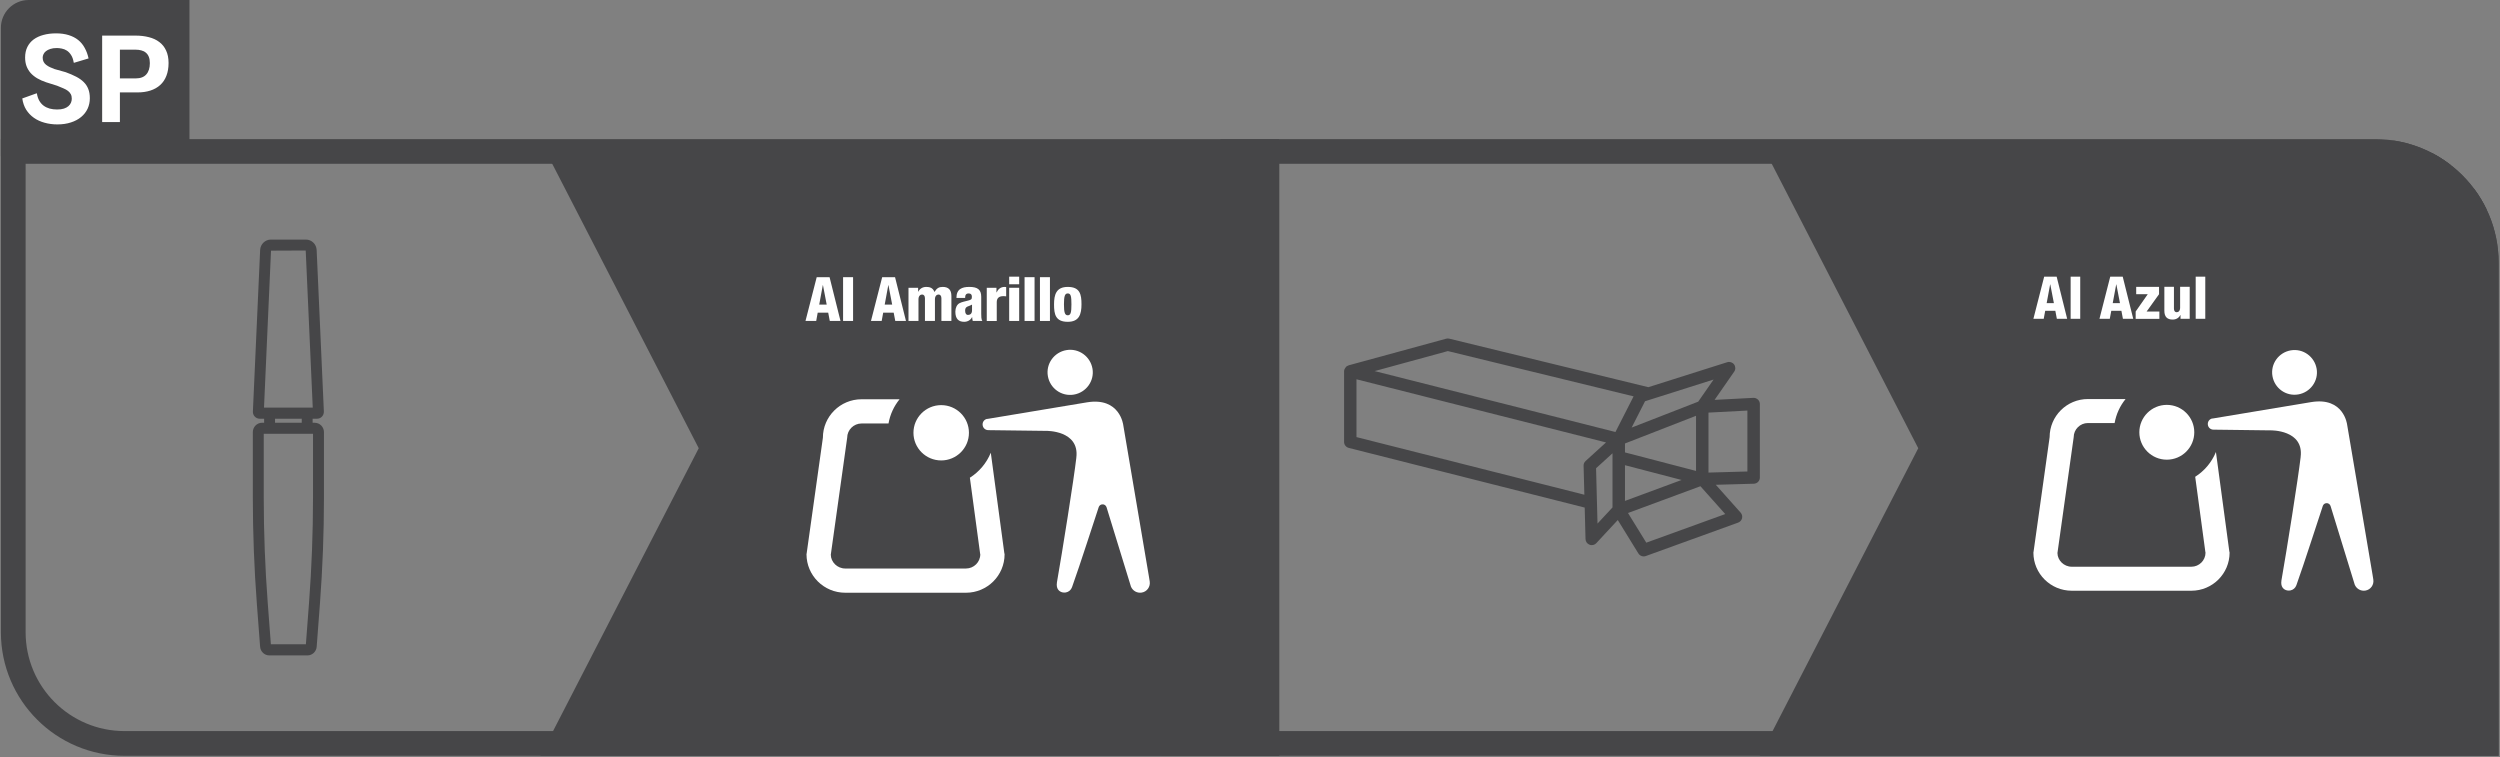 <svg xmlns="http://www.w3.org/2000/svg" fill="none" viewBox="0 0 1416 429" height="429" width="1416">
<rect x="0" y="0" width="1416" height="429" fill="#808080" stroke="none"/>
<g clip-path="url(#clip0_2149_402)">
<path fill="#464648" d="M306.033 79.664H724.495V428.091H306.033L395.766 253.877L306.033 79.664Z"></path>
<g clip-path="url(#clip1_2149_402)">
<path fill="#464648" d="M178.246 239.445H177.074V237.166H179.586C180.642 237.166 181.647 236.723 182.367 235.958C183.087 235.193 183.473 234.138 183.439 233.084L179.352 141.614C179.201 138.298 176.521 135.695 173.254 135.695H153.437C150.171 135.695 147.491 138.298 147.34 141.614L143.236 233.084C143.185 234.155 143.571 235.193 144.308 235.958C145.028 236.723 146.05 237.166 147.088 237.166H149.601V239.445H148.429C145.547 239.445 143.202 241.826 143.202 244.751V281.829C143.202 301.78 143.973 322.019 145.48 341.97L147.323 366.325C147.541 369.064 149.819 371.224 152.533 371.224H174.159C176.872 371.224 179.151 369.081 179.368 366.325L181.211 341.987C182.719 322.036 183.489 301.797 183.489 281.846V244.768C183.489 241.843 181.144 239.462 178.263 239.462L178.246 239.445ZM153.504 141.971L173.154 141.886L177.141 230.873H149.534L153.504 141.971ZM170.909 237.166V239.445H155.782V237.166H170.909ZM177.291 281.812C177.291 301.609 176.521 321.679 175.03 341.476L173.254 364.914H153.421L151.645 341.476C150.154 321.679 149.383 301.609 149.383 281.812V245.721H177.291V281.812Z"></path>
</g>
</g>
<path stroke-width="14.007" stroke="#464648" d="M7.507 85.793H717.492V421.087H70.539C35.728 421.087 7.507 392.867 7.507 358.056V85.793Z"></path>
<path fill="#464648" d="M0.504 15.758C0.504 7.055 7.559 0 16.262 0H107.308V88.42H0.504V15.758Z"></path>
<path fill="white" d="M20.892 52.923C21.143 54.519 21.599 55.899 22.26 57.061C22.921 58.201 23.742 59.136 24.722 59.865C25.725 60.595 26.865 61.142 28.142 61.507C29.442 61.849 30.843 62.02 32.348 62.02C33.876 62.02 35.164 61.849 36.212 61.507C37.284 61.142 38.139 60.675 38.777 60.105C39.438 59.512 39.917 58.851 40.214 58.121C40.51 57.392 40.658 56.651 40.658 55.899C40.658 54.895 40.476 54.052 40.111 53.368C39.746 52.661 39.21 52.034 38.504 51.487C37.797 50.94 36.919 50.45 35.87 50.017C34.845 49.561 33.659 49.071 32.314 48.546L26.124 46.597C24.232 45.959 22.545 45.206 21.063 44.34C19.604 43.474 18.362 42.471 17.336 41.331C16.333 40.168 15.557 38.868 15.01 37.432C14.486 35.996 14.224 34.377 14.224 32.576C14.224 30.319 14.646 28.336 15.489 26.626C16.333 24.916 17.518 23.491 19.046 22.351C20.596 21.211 22.442 20.357 24.585 19.787C26.751 19.194 29.145 18.897 31.767 18.897C34.457 18.897 36.839 19.228 38.914 19.889C40.989 20.527 42.778 21.451 44.283 22.659C45.788 23.867 47.019 25.361 47.976 27.139C48.957 28.894 49.686 30.878 50.165 33.089L41.992 35.551L41.752 35.449C41.479 33.693 40.989 32.28 40.282 31.208C39.598 30.114 38.8 29.27 37.888 28.678C36.976 28.085 36.007 27.697 34.981 27.515C33.978 27.31 33.044 27.207 32.177 27.207C30.741 27.207 29.521 27.378 28.518 27.72C27.515 28.039 26.683 28.461 26.022 28.985C25.383 29.487 24.916 30.068 24.62 30.73C24.323 31.368 24.175 32.006 24.175 32.645C24.175 33.602 24.358 34.411 24.722 35.073C25.087 35.734 25.577 36.304 26.193 36.782C26.808 37.261 27.515 37.683 28.313 38.048C29.134 38.413 29.977 38.766 30.843 39.108L37.204 40.886C39.461 41.707 41.445 42.562 43.154 43.451C44.864 44.34 46.289 45.355 47.429 46.494C48.569 47.611 49.424 48.911 49.994 50.393C50.587 51.875 50.883 53.619 50.883 55.625C50.883 57.768 50.461 59.751 49.618 61.575C48.774 63.376 47.554 64.938 45.959 66.26C44.386 67.582 42.459 68.609 40.179 69.338C37.922 70.09 35.358 70.466 32.485 70.466C29.932 70.466 27.515 70.147 25.235 69.509C22.978 68.893 20.972 67.97 19.217 66.739C17.461 65.508 16.002 63.98 14.839 62.157C13.699 60.31 12.959 58.178 12.617 55.762L20.721 52.855L20.892 52.923ZM57.859 69.133V20.163H76.736C79.495 20.163 82.014 20.459 84.293 21.052C86.596 21.622 88.568 22.534 90.21 23.788C91.874 25.019 93.162 26.626 94.074 28.609C95.008 30.57 95.476 32.93 95.476 35.688C95.476 38.424 95.066 40.84 94.245 42.938C93.447 45.013 92.284 46.745 90.757 48.136C89.229 49.526 87.383 50.575 85.217 51.282C83.051 51.989 80.623 52.342 77.933 52.342H67.913V69.133H57.859ZM76.873 44.408C79.54 44.408 81.535 43.656 82.857 42.151C84.202 40.647 84.875 38.515 84.875 35.757C84.875 34.343 84.681 33.158 84.293 32.2C83.906 31.22 83.347 30.433 82.618 29.84C81.911 29.225 81.056 28.792 80.053 28.541C79.073 28.267 77.978 28.131 76.77 28.131H67.913V44.408H76.873Z"></path>
<path fill="white" d="M618.786 208.808C619.967 215.749 615.204 222.324 608.242 223.501C601.24 224.678 594.686 219.97 593.506 212.989C592.325 206.048 597.047 199.473 604.049 198.296C611.011 197.119 617.606 201.868 618.786 208.849V208.808Z" clip-rule="evenodd" fill-rule="evenodd"></path>
<path fill="white" d="M559.107 237.304C571.727 235.234 600.02 230.445 615.652 227.888C634.378 224.804 636.21 240.754 636.21 240.754L650.703 326.27L651.11 328.787L651.191 329.274C651.68 332.318 649.685 335.159 646.632 335.646C644.026 336.052 641.543 334.631 640.566 332.236L626.725 287.226C626.359 286.171 625.259 285.481 624.16 285.684C623.305 285.805 622.613 286.414 622.328 287.185C620.374 292.949 611.622 320.304 607.184 332.602C606.614 334.144 605.393 335.24 603.724 335.565C601.282 335.97 599.043 334.672 598.635 332.236C598.513 331.628 598.513 330.694 598.635 330.085V329.923C601.648 312.836 608.324 270.829 609.627 259.343V259.221C611.581 243.676 592.57 244.042 592.57 244.042H591.878L559.799 243.636C558.211 243.636 556.827 242.54 556.583 240.916C556.298 239.131 557.438 237.548 559.188 237.223" clip-rule="evenodd" fill-rule="evenodd"></path>
<path fill="white" d="M568.835 313.199L561.182 256.418C558.78 262.303 554.628 267.214 549.336 270.583L555.157 313.686L555.239 313.93C555.239 318.394 551.575 322.006 547.137 322.006H478.746C474.227 322.006 470.604 318.354 470.563 314.173L479.845 247.936C479.845 243.512 483.509 239.859 487.987 239.859H503.253C504.148 234.745 506.347 230.037 509.522 226.141H487.987C475.896 226.141 466.085 235.922 466.085 247.936L456.925 313.199L456.803 313.93C456.803 325.943 466.614 335.725 478.746 335.725H547.137C559.187 335.725 568.998 325.984 568.998 313.93L568.835 313.199Z"></path>
<path fill="white" d="M548.808 245.127C548.808 253.772 541.765 260.794 533.094 260.794C524.423 260.794 517.38 253.772 517.38 245.127C517.38 236.482 524.423 229.461 533.094 229.461C541.765 229.461 548.808 236.482 548.808 245.127Z"></path>
<path fill="white" d="M462.541 156.992H469.869L476.057 181.791H469.991L469.096 177.083H463.152L462.297 181.791H456.231L462.582 156.992H462.541ZM466.124 161.497H466.042L464.007 172.537H468.241L466.124 161.497Z"></path>
<path fill="white" d="M477.522 156.992H483.181V181.791H477.522V156.992Z"></path>
<path fill="white" d="M499.628 156.992H506.956L513.144 181.791H507.078L506.183 177.083H500.239L499.384 181.791H493.318L499.669 156.992H499.628ZM503.211 161.497H503.129L501.094 172.537H505.328L503.211 161.497Z"></path>
<path fill="white" d="M514.609 162.995H520.023V165.227H520.105C520.919 163.563 522.547 162.508 524.624 162.508C526.252 162.508 528.41 162.833 529.264 165.389C530.608 163.198 531.829 162.508 533.946 162.508C537.162 162.508 538.872 164.091 538.872 167.703V181.786H533.213V168.961C533.213 167.622 532.603 166.81 531.585 166.81C530.567 166.81 529.549 167.662 529.549 169.489V181.786H523.891V168.961C523.891 167.622 523.28 166.81 522.262 166.81C521.245 166.81 520.227 167.662 520.227 169.489V181.786H514.568V162.995H514.609Z"></path>
<path fill="white" d="M541.722 168.758C541.722 166.201 542.537 164.618 543.839 163.725C545.183 162.833 546.77 162.508 549.091 162.508C553.732 162.508 555.767 164.091 555.767 168.068V177.728C555.767 179.148 555.767 180.975 556.419 181.786H550.963C550.76 181.137 550.679 180.366 550.638 179.635H550.556C549.783 181.299 548.032 182.274 546.119 182.274C542.944 182.274 541.112 180.609 541.112 176.551C541.112 174.359 542.007 172.533 543.392 171.762C544.776 170.99 546.893 170.666 548.44 170.219C550.149 169.773 550.475 169.489 550.475 168.068C550.475 166.932 549.946 166.201 548.684 166.201C547.096 166.201 546.648 167.135 546.648 168.758H541.641H541.722ZM548.277 178.377C549.457 178.377 550.556 177.687 550.556 175.82C550.556 174.237 550.556 173.304 550.556 172.533C548.765 173.466 548.032 173.507 547.503 173.913C546.893 174.359 546.648 174.968 546.648 175.983C546.648 177.484 547.259 178.377 548.277 178.377Z"></path>
<path fill="white" d="M558.942 162.995H564.397V165.633H564.479C565.211 163.969 566.636 162.508 568.997 162.508C569.282 162.508 569.567 162.508 569.893 162.589V167.865C569.323 167.743 568.875 167.743 568.305 167.743C566.026 167.743 564.56 168.677 564.56 171.153V181.827H558.901V163.035L558.942 162.995Z"></path>
<path fill="white" d="M571.602 156.703H577.261V161.005H571.602V156.703ZM571.602 162.994H577.261V181.786H571.602V162.994Z"></path>
<path fill="white" d="M580.312 156.992H585.971V181.791H580.312V156.992Z"></path>
<path fill="white" d="M589.029 156.992H594.687V181.791H589.029V156.992Z"></path>
<path fill="white" d="M597.007 172.452C597.007 166.81 598.269 162.508 604.782 162.508C611.703 162.508 612.558 166.729 612.558 172.33C612.558 177.931 611.296 182.274 604.782 182.274C597.862 182.274 597.007 178.053 597.007 172.452ZM604.782 166.201C603.113 166.201 602.625 167.825 602.625 172.37C602.625 176.916 603.113 178.58 604.782 178.58C606.451 178.58 606.859 176.997 606.859 172.411C606.859 167.825 606.533 166.201 604.782 166.201Z"></path>
<rect fill="#464648" height="348.427" width="66.534" y="79.664" x="657.963"></rect>
<g clip-path="url(#clip2_2149_402)">
<path stroke-width="14.007" stroke="#464648" fill="#464648" d="M1008.25 86.668H1408.22V421.087H1008.25L1092.72 257.084L1094.37 253.877L1092.72 250.67L1008.25 86.668Z"></path>
<g clip-path="url(#clip3_2149_402)">
<path fill="#464648" d="M995.67 226.307C994.965 225.647 994.03 225.288 993.066 225.346L971.136 226.494L982.245 210.511C983.108 209.278 983.079 207.642 982.187 206.423C981.295 205.203 979.698 204.715 978.288 205.16L928.228 221.013L933.624 219.306L820.855 191.818C820.265 191.674 819.661 191.689 819.085 191.847L763.859 206.925C763.773 206.954 763.73 207.04 763.658 207.068C763.298 207.197 762.938 207.312 762.636 207.542C762.464 207.671 762.377 207.872 762.248 208.03C762.118 208.173 762.018 208.288 761.917 208.431C761.543 208.991 761.284 209.622 761.284 210.311V250.294C761.284 251.901 762.377 253.293 763.931 253.695L897.579 287.495L897.492 284.31L898.039 305.342C898.082 306.762 898.974 308.025 900.313 308.527C900.715 308.685 901.133 308.757 901.564 308.757C902.528 308.757 903.464 308.369 904.154 307.638L916.313 294.539L927.983 313.477C928.631 314.538 929.782 315.155 930.976 315.155C931.379 315.155 931.782 315.083 932.185 314.94L984.49 296.002C985.583 295.601 986.418 294.697 986.691 293.564C986.979 292.43 986.691 291.239 985.914 290.379L971.827 274.583L993.368 273.981C995.267 273.923 996.792 272.374 996.792 270.466V228.861C996.792 227.899 996.389 226.981 995.699 226.307H995.67ZM960.632 266.736L920.386 256.248V251.184L960.632 235.503V266.736ZM920.386 263.493L952.459 271.857L920.386 283.707V263.493ZM931.753 227.268L970.575 214.973L961.87 227.498L924.17 242.174L931.753 227.268ZM820.064 198.848L925.263 224.499L914.99 244.685L778.594 210.182L820.064 198.848ZM898.097 261.097C897.334 261.786 896.917 262.762 896.945 263.78L897.377 280.207L768.306 247.569V214.83L909.651 250.596L898.082 261.112L898.097 261.097ZM913.335 287.395L904.831 296.548L904.011 265.215L913.32 256.75V287.395H913.335ZM932.458 307.365L922.098 290.565L963.122 275.401L977.18 291.168L932.458 307.365ZM989.727 267.051L967.683 267.668V233.695L989.727 232.548V267.051Z"></path>
</g>
<path fill="white" d="M1157.85 156.703H1164.89L1170.84 180.56H1165L1164.14 176.033H1158.41L1157.56 180.56H1151.72L1157.82 156.703H1157.85ZM1161.28 161.081H1161.2L1159.23 171.692H1163.32L1161.28 161.081Z"></path>
<path fill="white" d="M1172.81 156.703H1178.24V180.56H1172.81V156.703Z"></path>
<path fill="white" d="M1195.28 156.703H1202.31L1208.26 180.56H1202.42L1201.56 176.033H1195.83L1194.98 180.56H1189.14L1195.24 156.703H1195.28ZM1198.7 161.081H1198.62L1196.65 171.692H1200.75L1198.7 161.081Z"></path>
<path fill="white" d="M1209.64 176.442L1216.48 166.648H1209.94V162.492H1222.88V166.648L1215.85 176.442H1223.07V180.598H1209.64V176.442Z"></path>
<path fill="white" d="M1240.25 180.559H1235.04V178.407H1234.97C1234.19 180.002 1232.63 181.004 1230.62 181.004C1227.53 181.004 1225.89 179.483 1225.89 175.995V162.453H1231.32V174.771C1231.32 176.069 1231.88 176.849 1232.89 176.849C1233.89 176.849 1234.82 176.032 1234.82 174.289V162.453H1240.25V180.522V180.559Z"></path>
<path fill="white" d="M1243.64 156.703H1249.07V180.56H1243.64V156.703Z"></path>
<path fill="white" d="M1312.15 208.85C1313.31 215.726 1308.6 222.241 1301.7 223.407C1294.77 224.573 1288.28 219.908 1287.11 212.992C1285.94 206.116 1290.62 199.601 1297.55 198.435C1304.44 197.269 1310.98 201.974 1312.15 208.89V208.85Z" clip-rule="evenodd" fill-rule="evenodd"></path>
<path fill="white" d="M1253.04 237.081C1265.54 235.03 1293.56 230.285 1309.04 227.752C1327.59 224.696 1329.41 240.499 1329.41 240.499L1343.76 325.225L1344.16 327.719L1344.24 328.201C1344.73 331.217 1342.75 334.032 1339.73 334.514C1337.15 334.917 1334.69 333.509 1333.72 331.137L1320.01 286.542C1319.65 285.496 1318.56 284.812 1317.47 285.014C1316.62 285.134 1315.94 285.737 1315.66 286.501C1313.72 292.211 1305.05 319.314 1300.66 331.499C1300.09 333.027 1298.88 334.112 1297.23 334.434C1294.81 334.836 1292.59 333.549 1292.19 331.137C1292.07 330.533 1292.07 329.609 1292.19 329.005V328.845C1295.17 311.915 1301.79 270.296 1303.08 258.916V258.795C1305.01 243.394 1286.18 243.756 1286.18 243.756H1285.5L1253.73 243.354C1252.15 243.354 1250.78 242.268 1250.54 240.66C1250.26 238.89 1251.39 237.322 1253.12 237" clip-rule="evenodd" fill-rule="evenodd"></path>
<path fill="white" d="M1262.68 312.27L1255.1 256.014C1252.72 261.844 1248.6 266.71 1243.36 270.048L1249.13 312.753L1249.21 312.994C1249.21 317.417 1245.58 320.996 1241.19 320.996H1173.45C1168.97 320.996 1165.39 317.377 1165.34 313.235L1174.54 247.609C1174.54 243.226 1178.17 239.607 1182.6 239.607H1197.72C1198.61 234.541 1200.79 229.876 1203.93 226.016H1182.6C1170.63 226.016 1160.91 235.707 1160.91 247.609L1151.84 312.27L1151.72 312.994C1151.72 324.897 1161.43 334.588 1173.45 334.588H1241.19C1253.12 334.588 1262.84 324.937 1262.84 312.994L1262.68 312.27Z"></path>
<path fill="white" d="M1242.84 244.842C1242.84 253.407 1235.87 260.364 1227.28 260.364C1218.69 260.364 1211.72 253.407 1211.72 244.842C1211.72 236.277 1218.69 229.32 1227.28 229.32C1235.87 229.32 1242.84 236.277 1242.84 244.842Z"></path>
</g>
<path stroke-width="14.007" stroke="#464648" d="M698.235 85.793H1345.19C1380 85.793 1408.22 114.013 1408.22 148.825V421.087H698.235V85.793Z"></path>
<defs>
<clipPath id="clip0_2149_402">
<path fill="white" d="M0.504 78.789H724.496V428.091H70.539C31.86 428.091 0.504 396.735 0.504 358.056V78.789Z"></path>
</clipPath>
<clipPath id="clip1_2149_402">
<rect transform="translate(143.201 135.695)" fill="white" height="235.494" width="40.27"></rect>
</clipPath>
<clipPath id="clip2_2149_402">
<path fill="white" d="M691.231 78.789H1345.19C1383.87 78.789 1415.22 110.145 1415.22 148.825V428.091H691.231V78.789Z"></path>
</clipPath>
<clipPath id="clip3_2149_402">
<rect transform="translate(761.268 191.719)" fill="white" height="123.438" width="235.494"></rect>
</clipPath>
</defs>
</svg>
